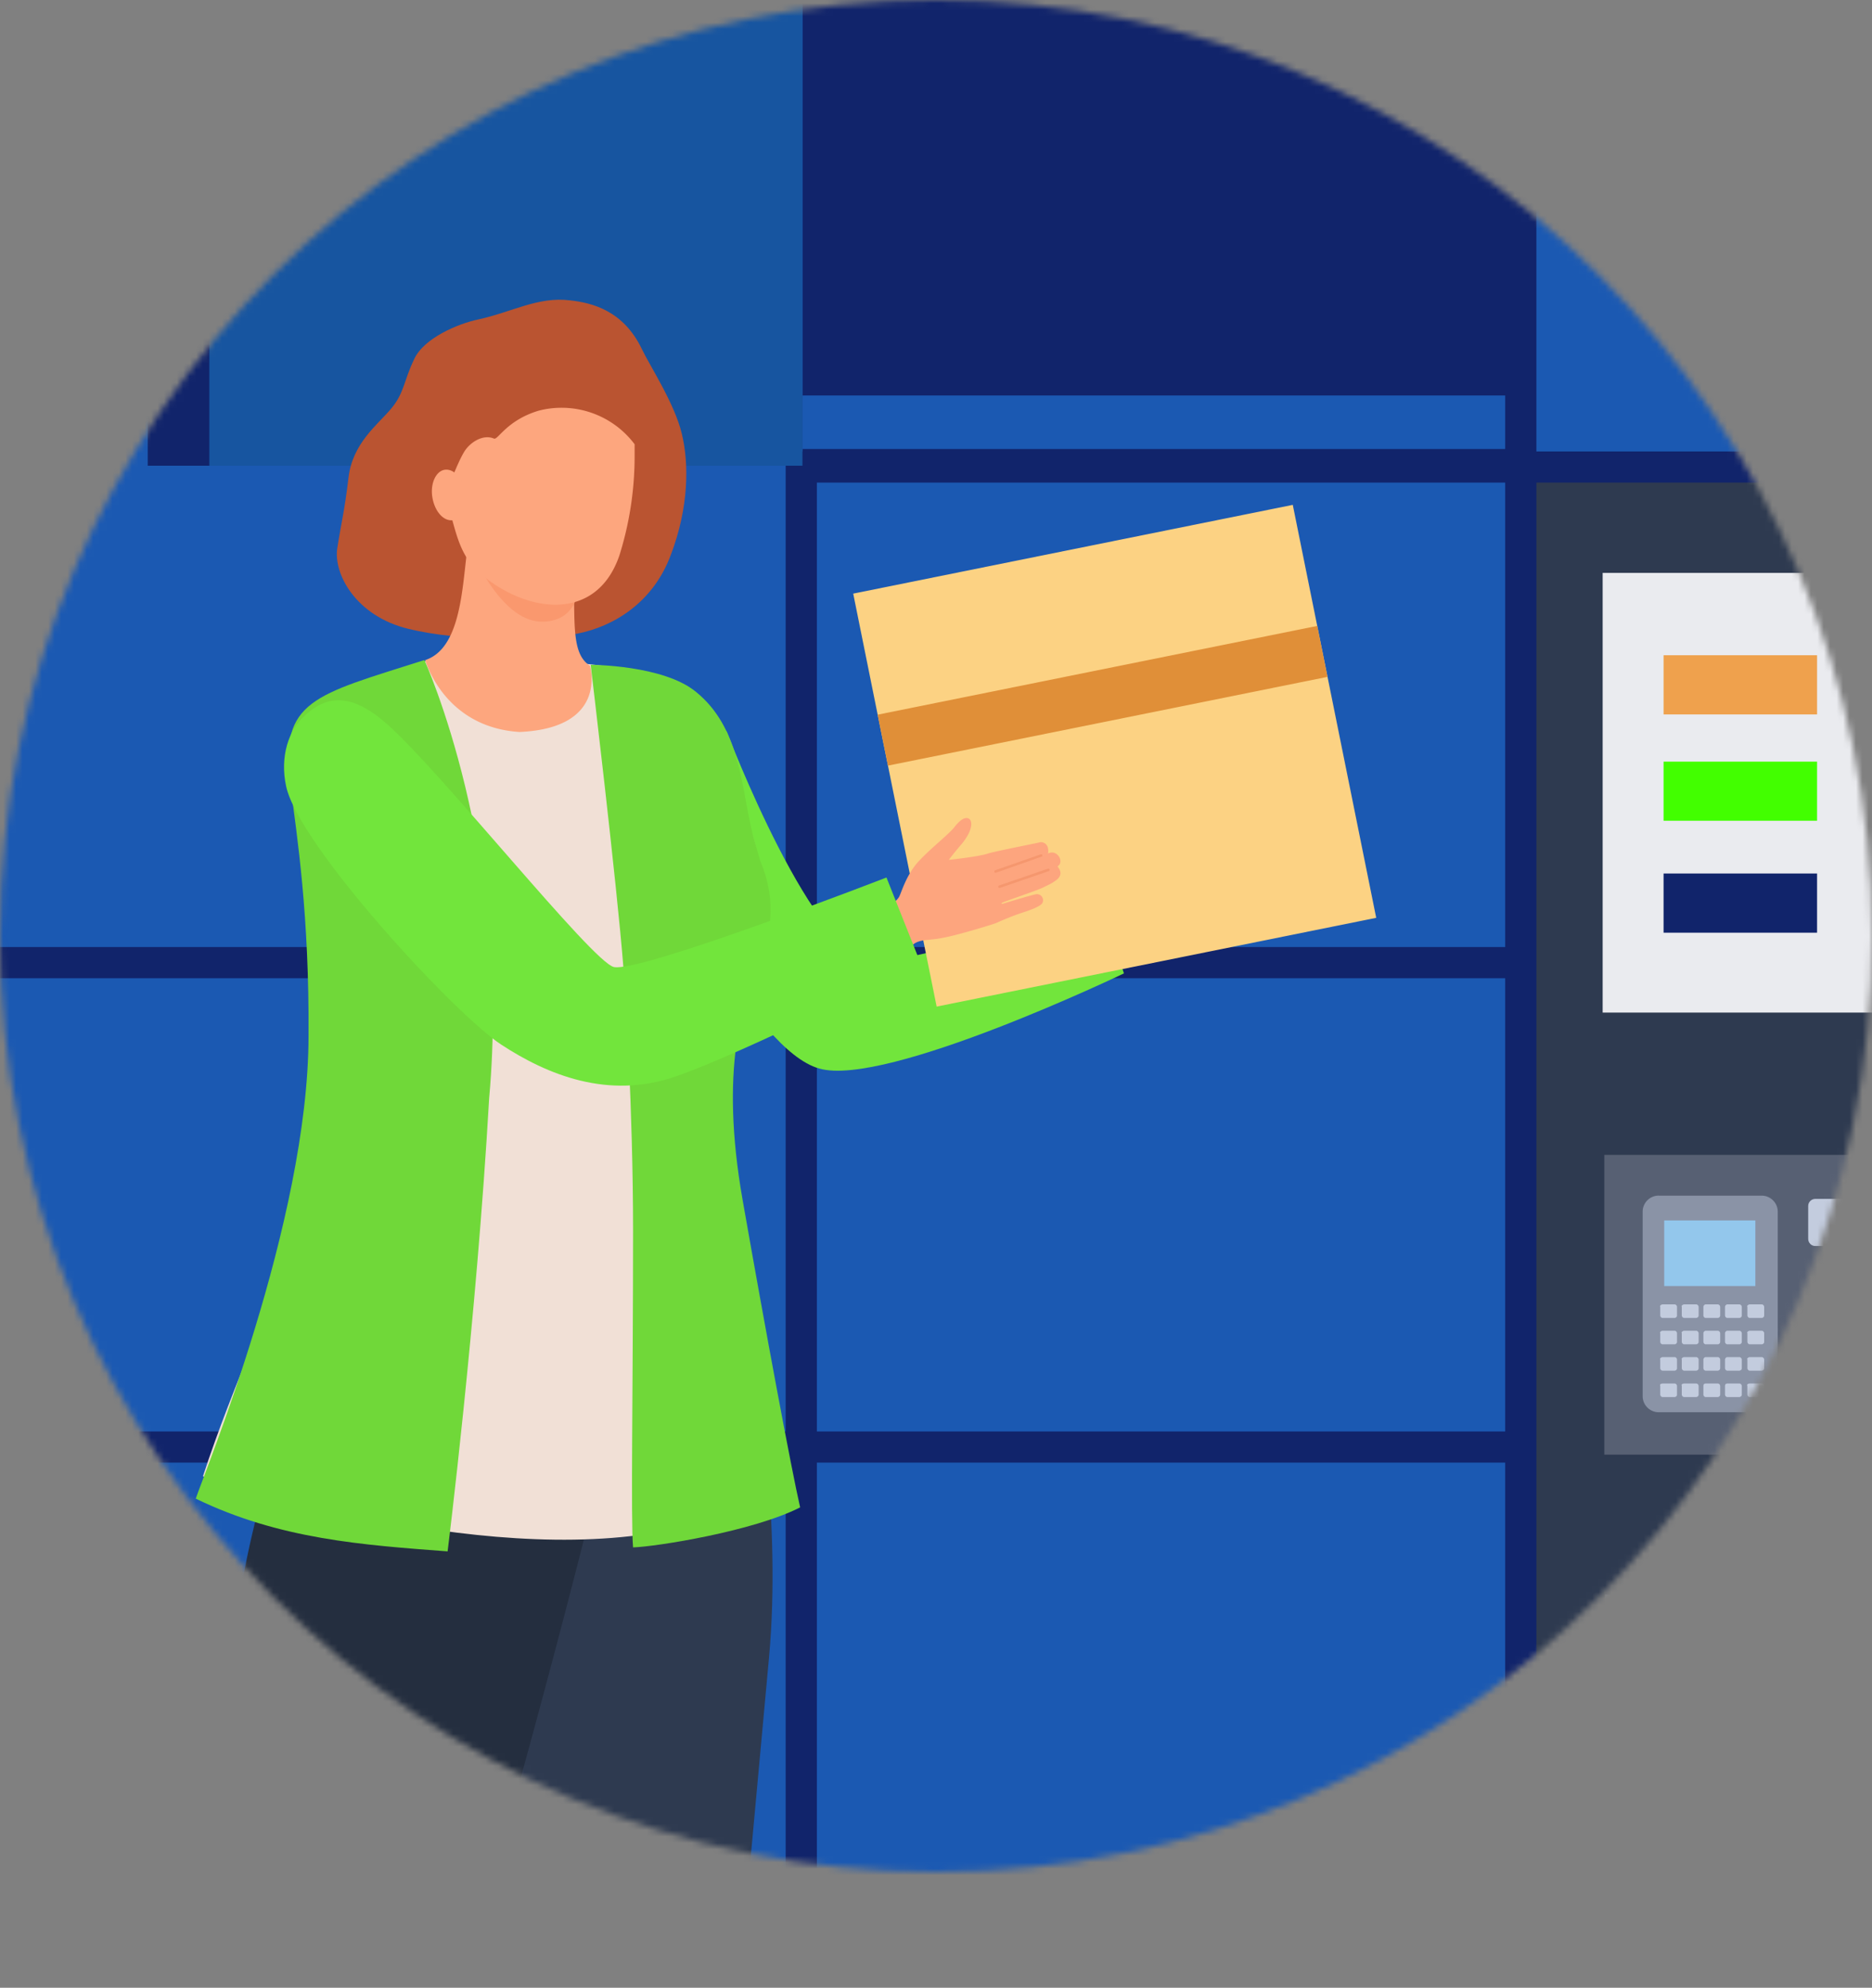 <svg width="291" height="309" viewBox="0 0 291 309" fill="none" xmlns="http://www.w3.org/2000/svg"><rect x="0" y="0" width="291" height="309" fill="#808080" stroke="none"/><mask id="a" style="mask-type:alpha" maskUnits="userSpaceOnUse" x="0" y="0" width="291" height="291"><circle cx="145.5" cy="145.5" r="145.5" fill="#C4C4C4"/></mask><g mask="url(#a)"><path d="M428.08-48.38H-4.62v497.7h432.7v-497.7Z" fill="#1B59B2"/><path d="M235.97 147.22H-4.63v4.85h240.59v-4.85ZM235.97 222.53H-4.63v4.84h240.59v-4.84Z" fill="#11246B"/><path d="M330.66 72.66h-94.32v228.4h94.32V72.66Z" fill="#2E3A50"/><path d="M318.73 89.06h-69.6v68.35h69.6V89.06Z" fill="#EAEBEF"/><path d="M319.85 179.53h-70.46v46.6h70.46v-46.6Z" fill="#576073"/><path d="M236.34-48.38h-111.6v120.8h111.6v-120.8Z" fill="#11246B"/><path d="M428.08 70.18H124.12v4.84h303.96v-4.84Z" fill="#11246B"/><path d="M238.83-48.38h-4.85v497.7h4.85v-497.7ZM126.98 70.67h-4.85v378.65h4.85V70.67Z" fill="#11246B"/><path fill-rule="evenodd" clip-rule="evenodd" d="M257.83 185.87h16.03a2.5 2.5 0 0 1 2.49 2.48v28.71a2.5 2.5 0 0 1-2.49 2.48h-16.03a2.5 2.5 0 0 1-2.48-2.48v-28.7a2.5 2.5 0 0 1 2.48-2.5Z" fill="#8A93A6"/><path d="M272.87 189.72H258.7v10.2h14.17v-10.2Z" fill="#93C7EC"/><path fill-rule="evenodd" clip-rule="evenodd" d="M258.45 202.77h1.87c.25 0 .37.25.37.37v1.37c0 .25-.25.37-.37.37h-1.87c-.24 0-.37-.25-.37-.37v-1.37c-.12-.12.13-.37.38-.37ZM261.8 202.77h1.87c.25 0 .38.25.38.37v1.37c0 .25-.25.37-.38.37h-1.86c-.25 0-.38-.25-.38-.37v-1.37c-.12-.12.13-.37.38-.37ZM265.16 202.77h1.87c.24 0 .37.25.37.37v1.37c0 .25-.25.37-.37.37h-1.87c-.25 0-.37-.25-.37-.37v-1.37c0-.12.12-.37.37-.37ZM268.52 202.77h1.87c.24 0 .37.25.37.37v1.37c0 .25-.25.37-.38.37h-1.86c-.25 0-.37-.25-.37-.37v-1.37c0-.12.12-.37.37-.37ZM272 202.77h1.86c.25 0 .38.25.38.37v1.37c0 .25-.25.37-.38.37H272c-.25 0-.37-.25-.37-.37v-1.37c-.13-.12.12-.37.37-.37ZM258.45 206.87h1.87c.25 0 .37.25.37.37v1.37c0 .25-.25.37-.37.37h-1.87c-.24 0-.37-.25-.37-.37v-1.37c-.12-.12.13-.37.38-.37ZM261.8 206.87h1.87c.25 0 .38.25.38.37v1.37c0 .25-.25.37-.38.37h-1.86c-.25 0-.38-.25-.38-.37v-1.37c-.12-.12.13-.37.38-.37ZM265.16 206.87h1.87c.24 0 .37.25.37.37v1.37c0 .25-.25.37-.37.37h-1.87c-.25 0-.37-.25-.37-.37v-1.37c0-.12.12-.37.37-.37ZM268.52 206.87h1.87c.24 0 .37.25.37.37v1.37c0 .25-.25.37-.38.37h-1.86c-.25 0-.37-.25-.37-.37v-1.37c0-.12.12-.37.37-.37ZM272 206.87h1.86c.25 0 .38.25.38.37v1.37c0 .25-.25.37-.38.37H272c-.25 0-.37-.25-.37-.37v-1.37c-.13-.12.12-.37.37-.37ZM258.45 210.97h1.87c.25 0 .37.25.37.37v1.37c0 .25-.25.37-.37.37h-1.87c-.24 0-.37-.25-.37-.37v-1.37c-.12-.12.13-.37.38-.37ZM261.8 210.97h1.87c.25 0 .38.25.38.37v1.37c0 .25-.25.37-.38.37h-1.86c-.25 0-.38-.25-.38-.37v-1.37c-.12-.12.13-.37.38-.37ZM265.16 210.97h1.87c.24 0 .37.25.37.37v1.37c0 .25-.25.37-.37.37h-1.87c-.25 0-.37-.25-.37-.37v-1.37c0-.12.12-.37.37-.37ZM268.52 210.97h1.87c.24 0 .37.25.37.37v1.37c0 .25-.25.37-.38.37h-1.86c-.25 0-.37-.25-.37-.37v-1.37c0-.12.12-.37.37-.37ZM272 210.97h1.86c.25 0 .38.25.38.37v1.37c0 .25-.25.37-.38.37H272c-.25 0-.37-.25-.37-.37v-1.37c-.13-.12.12-.37.37-.37ZM258.45 215.07h1.87c.25 0 .37.25.37.37v1.37c0 .25-.25.37-.37.37h-1.87c-.24 0-.37-.25-.37-.37v-1.37c-.12-.24.13-.37.38-.37ZM261.8 215.07h1.87c.25 0 .38.25.38.37v1.37c0 .25-.25.37-.38.37h-1.86c-.25 0-.38-.25-.38-.37v-1.37c-.12-.24.13-.37.38-.37ZM265.16 215.07h1.87c.24 0 .37.25.37.37v1.37c0 .25-.25.37-.37.37h-1.87c-.25 0-.37-.25-.37-.37v-1.37c0-.24.12-.37.37-.37ZM268.52 215.07h1.87c.24 0 .37.25.37.37v1.37c0 .25-.25.37-.38.37h-1.86c-.25 0-.37-.25-.37-.37v-1.37c0-.24.12-.37.37-.37ZM272 215.07h1.86c.25 0 .38.25.38.37v1.37c0 .25-.25.37-.38.37H272c-.25 0-.37-.25-.37-.37v-1.37c-.13-.24.12-.37.37-.37Z" fill="#C3CCDE"/><path d="M282.44 101.86H258.6v9.2h23.86v-9.2Z" fill="#EFA14D"/><path d="M282.44 118.4H258.6v9.19h23.86v-9.2Z" fill="#42FF00"/><path d="M282.44 135.79H258.6v9.2h23.86v-9.2Z" fill="#11246B"/><path fill-rule="evenodd" clip-rule="evenodd" d="M282.2 212.09h30.69c.74 0 1.36.62 1.36 1.37v4.72c0 .74-.62 1.36-1.37 1.36H282.2c-.74 0-1.37-.62-1.37-1.36v-4.72c0-.75.63-1.37 1.37-1.37Z" fill="#8A93A6"/><path d="M312.64 214.95h-30.32v1.86h30.32v-1.86Z" fill="#2E3A50"/><path d="M319.6 290.38H249.5v-42.5h70.09v42.5Zm-68.1-1.87h66.1V250h-66.1v38.52Z" fill="#8A93A6"/><path fill-rule="evenodd" clip-rule="evenodd" d="M282.2 186.37h4.84c.62 0 1.12.5 1.12 1.11v5.1c0 .62-.5 1.12-1.12 1.12h-4.85c-.62 0-1.11-.5-1.11-1.12v-5.1c0-.62.5-1.11 1.12-1.11Z" fill="#C3CCDE"/><path d="M124.74-48.62H22.97V72.4h101.77V-48.62Z" fill="#1755A0"/><path d="M233.98 61.48H124.75v8.32h109.23v-8.32Z" fill="#1B59B2"/><path d="M32.54-48.62h-9.57V72.4h9.57V-48.62Z" fill="#11246B"/><path fill-rule="evenodd" clip-rule="evenodd" d="M112.95 113.67s13.8 36.29 23.24 35.79c9.44-.5 35.04-9.45 35.04-9.45l3.48 11.31s-37.03 17.77-47.35 14.79c-10.31-2.86-23.48-31.44-23.48-31.44l9.07-21Z" fill="#72E53C"/><path fill-rule="evenodd" clip-rule="evenodd" d="M74.3 49.67c-2.98.62-8.45 2.86-9.94 6.21-1.62 3.36-1.5 5.22-3.6 7.7-2.12 2.5-5.97 5.35-6.59 10.7-.62 5.22-1.12 6.96-1.74 10.93-.62 3.98 2.86 10.56 11.06 12.55 8.2 2 20.5 1.87 26.22.75 5.72-1.12 11.8-4.85 14.54-12.18 2.86-7.46 2.86-14.3 1.74-18.89-1.12-4.72-4.97-10.56-6.21-13.17-2.86-5.97-7.7-7.2-11.19-7.58-4.97-.62-9.07 1.86-14.29 2.98Z" fill="#BA5431"/><path fill-rule="evenodd" clip-rule="evenodd" d="M117.54 213.95s3.98 22.25 2 43.75c-2 21.62-18.28 199.32-18.28 199.32l-22.12-.12s.13-186.03.75-202.8c.62-16.78.62-37.41.62-37.41l37.03-2.74Z" fill="#2E3A50"/><path fill-rule="evenodd" clip-rule="evenodd" d="M117.55 200.78s2.6 14.91 2.6 32.56c-10.68 1.74-30.94 5.22-40.13 7.33.62-17.27.62-37.03.62-37.03l36.9-2.86Z" fill="#3B3446"/><path fill-rule="evenodd" clip-rule="evenodd" d="M93.56 228.24c-19.14 77.17-42.87 150.5-66.23 226.54l-20.01-3.6c2.6-12.55 13.42-57.78 20.13-103.89 9.07-62 2.98-95.19 19.88-133.09 15.41 4.6 30.82 9.32 46.23 14.04Z" fill="#242E3F"/><path fill-rule="evenodd" clip-rule="evenodd" d="M112.7 118.14c1.36 4.6 7.58 15.9 5.59 26.35-1.99 10.44-5.22 14.16-5.22 26.47 0 19.88 2.24 39.02 7.46 60.39-22.25 14.91-63.75 5.84-88.98-1.86 9.45-29.08 26.72-54.06 18.02-90.47-1.74-8.95-2.86-21.62-1.86-26.35 2.48-4.34 6.33-6.2 13.04-8.2 3.86-1.11 6.84-2.36 9.08-2.48 7.7-.38 15.9.62 22.74 1.37 4.35.5 6.09.99 8.57 1.36 4.85.75 7.95 3.23 8.95 5.22.74 2.24 1.24 3.23 2.6 8.2Z" fill="#F1E0D6"/><path fill-rule="evenodd" clip-rule="evenodd" d="M89.21 90.68c.13 6.71-.25 11.06 2.49 12.8 0 0 2.98 9.7-10.94 10.31-11.8-.74-14.66-11.18-14.66-11.18 5.34-1.74 5.72-10.56 6.46-16.65a533 533 0 0 0 16.65 4.72Z" fill="#FDA67E"/><path fill-rule="evenodd" clip-rule="evenodd" d="M89.21 90.68s0 1.24.13 2.98c-.75 1.62-2.24 2.86-4.73 2.98-6.46.38-10.93-10.31-10.93-10.31l.37-.62 15.16 4.97Z" fill="#FA986E"/><path fill-rule="evenodd" clip-rule="evenodd" d="M98.65 69.06v1.61a51.44 51.44 0 0 1-2.36 15.66c-3.48 10.19-13.8 9.07-21 3.36-4.1-3.11-4.35-7.34-5.6-10.82.13-1.98.38-3.85 1-5.59.13-.25.75-1.86 1.5-3.1.86-1.37 2.85-2.74 4.6-2 .61.26 1.98-2.85 6.95-4.34a14.2 14.2 0 0 1 14.91 5.22Z" fill="#FDA67E"/><path fill-rule="evenodd" clip-rule="evenodd" d="M91.82 103.35s11.31 0 16.4 4.23c6.72 5.47 6.97 14.29 8.58 21.25.25 1.24.75 2.73 1.37 4.97 2.73 6.46 1.61 11.8-.5 16.9-2.11 5.1-5.84 15.29-2.24 35.79 3.6 20.5 7.58 41.88 8.95 47.84-7.33 3.73-22.37 6.1-25.97 6.22-.37-3.98 0-25.1 0-49.21 0-18.77-1.24-37.9-1.5-40.89-.99-12.8-5.09-47.1-5.09-47.1ZM65.97 102.6s13.55 29.7 10.07 68.1c-1.99 34.8-6.46 70.47-6.46 70.47-13.17-1-26.1-1.87-39.15-8.2 1.12-3.48 17.53-43 17.53-71.96.12-18.76-1.74-30.69-2.86-39.26-1.62-12.93 3.73-13.67 20.87-19.14Z" fill="#70D839"/><path fill-rule="evenodd" clip-rule="evenodd" d="M67.22 77.38c.37 2.12 1.74 3.73 3.23 3.48 1.36-.25 2.23-2.11 1.86-4.35-.37-2.11-1.74-3.73-3.23-3.48-1.37.25-2.24 2.24-1.86 4.35Z" fill="#FDA67E"/><path d="m200.97 78.48-68.34 13.8 12.97 64.2 68.33-13.8-12.97-64.2Z" fill="#FCD283"/><path d="m204.76 97.3-68.33 13.8 1.6 7.92 68.33-13.8-1.6-7.92Z" fill="#E08F38"/><path fill-rule="evenodd" clip-rule="evenodd" d="M137.3 141.63s2.11-1.5 2.48-2.24c.38-.74 1.12-3.48 3.11-5.59 1.99-2.11 4.6-4.1 5.47-5.22.87-1.12 1.74-1.74 2.36-1.24.5.5.37 1.86-1.12 3.73-1.49 1.74-2.11 2.6-2.11 2.6s4.72-.5 6.09-.99c1.24-.37 7.58-1.61 8.07-1.74.5-.12 1.12.25 1.25.87.12.62 0 .87 0 .87 1.49-.74 2.6 1.37 1.49 2 .25.36 1.12 1.36-.5 2.35-.5.37-1.12.62-1.61.87-.63.37-4.73 1.74-6.34 2.36-.5.25-.13.25-.13.25s4.48-1.37 5.22-1.49a.94.94 0 0 1 1 1.37c-.38.62-2.36 1.24-3.48 1.61a45.73 45.73 0 0 0-3.73 1.5c-.62.24-5.47 1.73-7.95 2.23-2.36.5-3.48.25-4.6.87-1.12.75-1.62 1-1.62 1a56.23 56.23 0 0 1-3.35-5.97Z" fill="#FDA57E"/><path fill-rule="evenodd" clip-rule="evenodd" d="M163.02 135.42c.13 0 .13-.13.13-.25 0-.13-.13-.13-.25-.13l-7.58 2.61c-.13 0-.13.13-.13.25 0 .13.13.13.25.13l7.58-2.61ZM161.9 133.18c.13 0 .13-.13.13-.25s-.13-.12-.25-.12l-7.09 2.48c-.12 0-.12.13-.12.25 0 .13.13.13.25.13l7.08-2.5Z" fill="#F5976E"/><path fill-rule="evenodd" clip-rule="evenodd" d="M44.48 122.24c1.98 9.2 26.22 35.42 33.42 40.14 7.21 4.72 16.66 8.58 27.1 4.97 10.56-3.6 38.14-17.52 38.14-17.52l-5.34-13.42s-38.15 14.79-42.37 13.92c-3.36-.75-27.22-30.82-35.42-37.9-3.73-3.24-8.08-5.47-12.55-1.25-2.61 2.24-3.98 6.47-2.98 11.06Z" fill="#72E53C"/></g></svg>